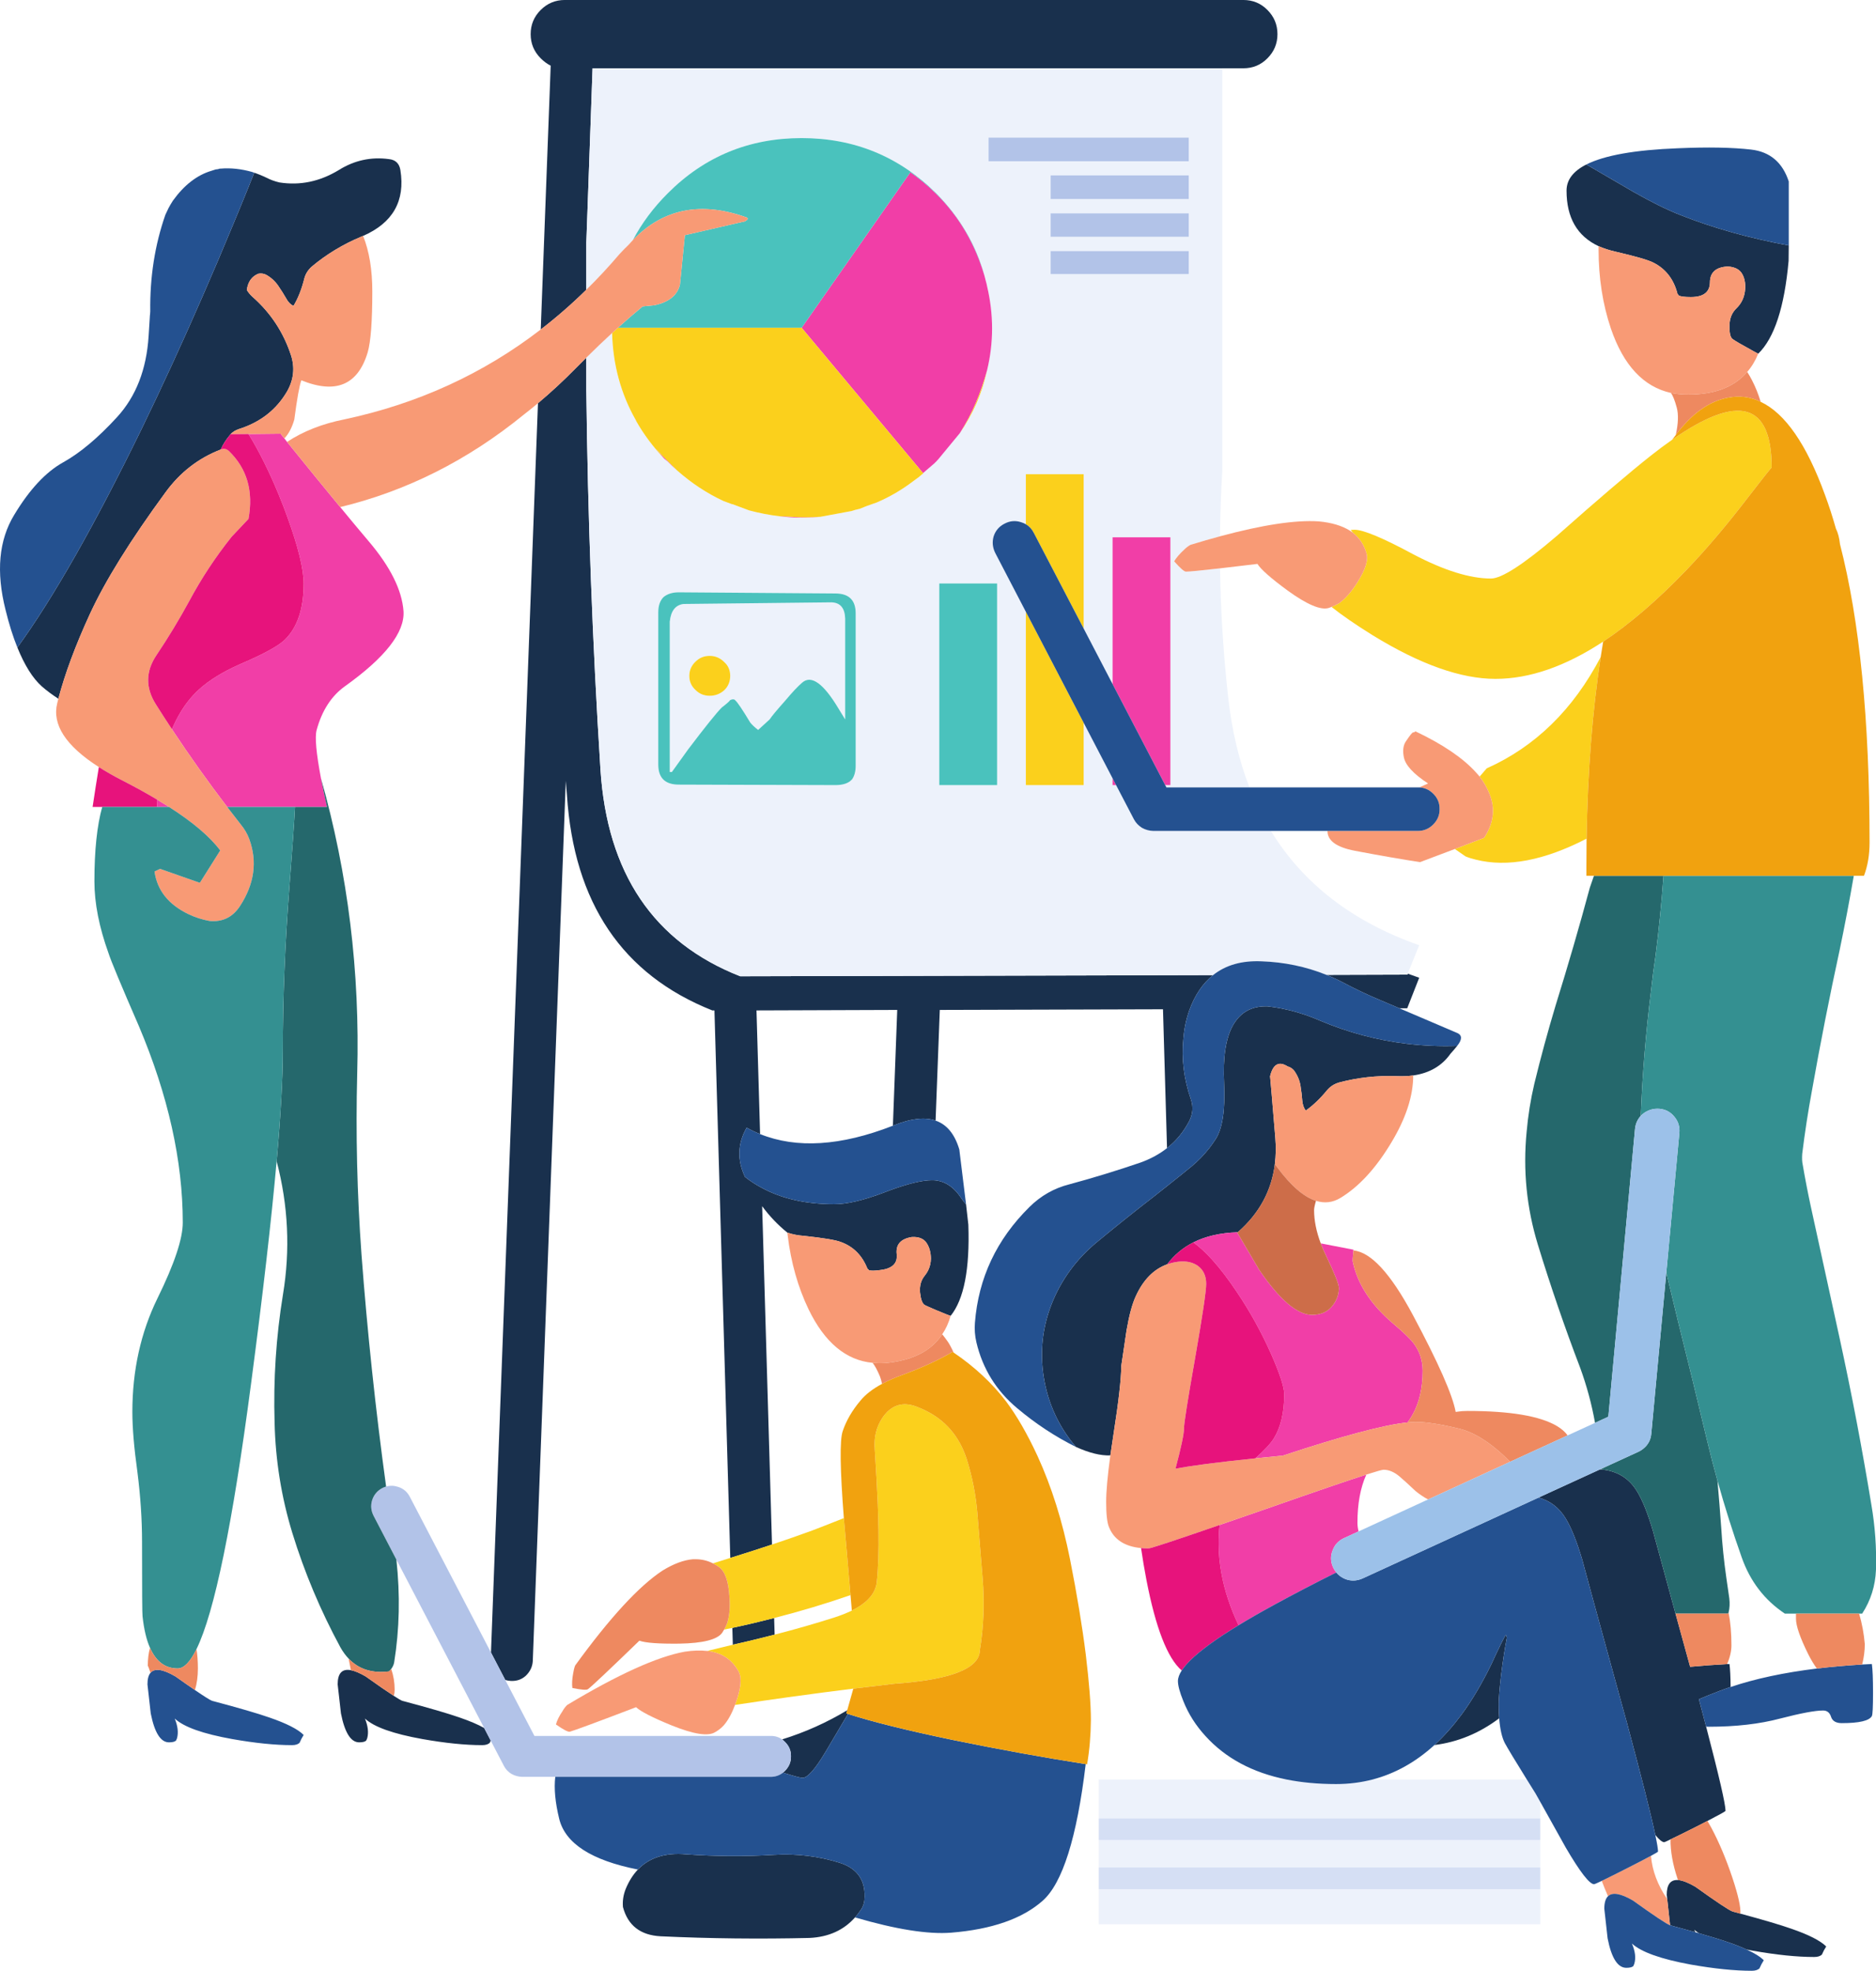 <?xml version="1.0" encoding="UTF-8"?><svg xmlns="http://www.w3.org/2000/svg" xmlns:xlink="http://www.w3.org/1999/xlink" height="438.0" preserveAspectRatio="xMidYMid meet" version="1.0" viewBox="0.0 -0.0 416.9 438.0" width="416.9" zoomAndPan="magnify"><defs><clipPath id="a"><path d="M 20 179 L 416.93 179 L 416.93 371 L 20 371 Z M 20 179"/></clipPath><clipPath id="b"><path d="M 0 32 L 416.93 32 L 416.93 438.031 L 0 438.031 Z M 0 32"/></clipPath></defs><g><g><path d="M 333.164 381.91 C 328.781 385.219 323.98 387.203 318.766 387.859 C 320.867 385.934 322.867 383.688 324.77 381.125 C 327.105 377.965 329.332 374.203 331.449 369.848 C 333.199 366.027 334.27 363.863 334.66 363.352 L 334.879 363.973 C 334.418 366.281 333.98 369.105 333.566 372.441 C 333.223 375.508 333.055 377.609 333.055 378.754 C 333.055 379.898 333.09 380.953 333.164 381.91 Z M 162.746 361.816 C 165.902 361.141 169 360.406 172.035 359.629 L 172.145 363.316 C 170.176 363.828 168.16 364.324 166.105 364.812 C 165 365.062 163.914 365.312 162.855 365.559 Z M 188.277 380.121 C 188.215 380.352 188.148 380.59 188.078 380.836 C 188.195 380.875 188.32 380.91 188.441 380.945 C 187.094 383.254 185.438 386.055 183.477 389.34 C 181.07 393.379 179.316 395.312 178.223 395.141 C 177.527 395.051 176.125 394.668 174.008 393.992 C 174.148 393.875 174.289 393.746 174.426 393.609 C 175.352 392.684 175.801 391.602 175.777 390.359 C 175.801 389.121 175.352 388.051 174.426 387.148 C 174.23 386.945 174.02 386.766 173.805 386.602 C 178.902 385.023 183.727 382.863 188.277 380.121 Z M 312.832 216.402 C 313.684 216.719 314.535 217.023 315.387 217.316 L 312.723 224.105 L 310.988 224.105 C 309.652 223.539 308.309 222.965 306.957 222.391 C 304.086 221.195 301.301 219.883 298.598 218.445 C 297.34 217.785 296.062 217.195 294.766 216.676 L 312.832 216.621 Z M 271.625 15.18 L 131.684 15.18 L 130.297 53.941 L 130.297 64.398 C 127.059 67.586 123.684 70.531 120.168 73.234 L 122.379 14.598 C 121.598 14.207 120.855 13.66 120.152 12.953 C 118.668 11.469 117.926 9.68 117.926 7.59 C 117.926 5.496 118.668 3.707 120.152 2.223 C 121.637 0.738 123.426 -0.004 125.516 -0.004 L 276.297 -0.004 C 278.414 -0.004 280.203 0.738 281.664 2.223 C 283.145 3.707 283.887 5.496 283.887 7.59 C 283.887 9.68 283.145 11.469 281.664 12.953 C 280.203 14.438 278.414 15.18 276.297 15.18 Z M 49.051 99.914 C 44.102 101.82 40.016 104.988 36.785 109.422 C 28.973 120.078 23.367 129.105 19.961 136.504 C 16.758 143.48 14.43 149.746 12.969 155.305 C 11.594 154.414 10.371 153.5 9.301 152.566 C 7.281 150.766 5.469 147.883 3.863 143.914 C 11.82 132.941 21.02 116.758 31.457 95.371 C 36.039 85.93 40.555 76.113 44.996 65.914 C 47.332 60.582 49.641 55.141 51.934 49.602 C 52.52 48.195 53.07 46.855 53.594 45.586 C 54.703 42.891 55.668 40.492 56.496 38.395 C 56.348 38.34 56.215 38.289 56.094 38.246 C 57.133 38.582 58.191 39.008 59.27 39.523 C 60.121 39.965 61.059 40.305 62.082 40.547 C 66.68 41.277 71.094 40.352 75.328 37.773 C 78.762 35.633 82.461 34.828 86.426 35.363 C 87.887 35.512 88.738 36.324 88.98 37.809 C 90.074 44.656 87.312 49.531 80.695 52.43 C 80.535 52.496 80.379 52.562 80.219 52.629 C 76.207 54.309 72.566 56.512 69.305 59.234 C 68.457 59.988 67.895 60.879 67.629 61.898 C 67.043 64.262 66.242 66.293 65.219 67.996 C 64.562 67.68 64.027 67.133 63.613 66.352 C 63.102 65.453 62.504 64.504 61.824 63.508 C 61.117 62.484 60.219 61.668 59.121 61.059 C 58.562 60.793 57.992 60.719 57.406 60.84 C 55.949 61.426 55.098 62.629 54.852 64.453 C 55.168 64.988 55.605 65.512 56.168 66.023 C 60.184 69.578 63.016 73.895 64.672 78.98 C 65.547 81.707 65.27 84.359 63.832 86.938 C 61.449 91.051 57.859 93.859 53.066 95.371 C 52.34 95.617 51.742 95.984 51.277 96.465 C 51.266 96.477 51.254 96.488 51.238 96.5 C 51.18 96.57 51.117 96.645 51.059 96.723 C 50.199 97.754 49.531 98.816 49.051 99.914 Z M 77.977 371.219 C 78.871 371.391 79.973 371.859 81.277 372.621 C 84.055 374.598 86.133 376.035 87.52 376.93 C 88.457 377.539 89.078 377.906 89.383 378.023 C 95.344 379.605 99.602 380.848 102.156 381.746 C 104.418 382.523 106.23 383.297 107.594 384.066 L 109.055 386.875 C 108.98 387.035 108.906 387.199 108.836 387.367 C 108.473 387.707 107.91 387.879 107.156 387.879 C 103.41 387.879 98.98 387.43 93.871 386.527 C 87.352 385.359 83.094 383.84 81.098 381.965 C 81.777 383.621 81.949 385.082 81.605 386.348 L 81.387 386.855 C 81.121 387.125 80.598 387.258 79.82 387.258 C 77.969 387.258 76.617 385.117 75.77 380.836 L 75.039 374.375 C 75.039 371.902 76.016 370.852 77.977 371.219 Z M 141.758 415.527 C 144.312 412.852 147.902 411.727 152.527 412.152 C 159.098 412.613 165.605 412.648 172.055 412.262 C 177.02 411.969 181.859 412.555 186.582 414.016 C 190.645 415.305 192.48 418.09 192.094 422.371 C 192.02 423.148 191.738 423.883 191.254 424.562 C 190.867 425.137 190.453 425.672 190.012 426.168 C 187.504 429 184.145 430.523 179.938 430.73 C 168.844 430.996 157.793 430.875 146.797 430.363 C 142.316 430.121 139.531 427.957 138.438 423.867 C 138.316 422.504 138.523 421.156 139.059 419.816 C 139.77 418.105 140.672 416.68 141.758 415.527 Z M 171.562 343.293 C 168.578 344.293 165.488 345.281 162.289 346.27 L 158.77 224.578 L 158.293 224.578 C 138.316 216.645 127.547 200.695 125.992 176.727 C 125.918 175.633 125.832 174.574 125.734 173.555 L 118.398 369.191 C 118.324 370.434 117.816 371.516 116.867 372.441 C 115.941 373.289 114.82 373.68 113.508 373.605 C 113.078 373.582 112.672 373.512 112.285 373.391 L 109.109 367.293 L 119.551 89.621 C 122.441 87.195 125.234 84.609 127.926 81.863 C 128.723 81.059 129.512 80.266 130.297 79.492 L 130.297 86.609 C 130.613 114.789 131.66 142.918 133.438 170.996 C 134.922 194.113 145.273 209.445 164.496 216.988 L 269.582 216.73 C 267.297 218.547 265.531 221.16 264.289 224.578 C 263.582 226.598 263.145 228.715 262.973 230.93 C 262.535 235.359 263.094 239.836 264.652 244.363 C 265.215 246.016 265.078 247.637 264.254 249.219 C 263.012 251.59 261.375 253.578 259.344 255.184 L 258.449 224.324 L 208.848 224.469 L 207.914 249.07 C 205.551 248.246 202.516 248.574 198.809 250.055 C 198.684 250.105 198.555 250.156 198.426 250.203 L 199.391 224.469 L 168.113 224.578 L 168.914 252.062 C 167.891 251.652 166.891 251.18 165.922 250.641 C 163.902 254.191 163.781 257.844 165.559 261.59 C 166.715 262.496 167.949 263.301 169.262 264 C 173.754 266.434 179.113 267.648 185.34 267.648 C 188.137 267.676 191.871 266.797 196.547 265.02 C 197.012 264.844 197.461 264.672 197.895 264.512 C 201.922 263.051 204.973 262.32 207.059 262.32 C 207.18 262.32 207.301 262.32 207.422 262.32 C 209.887 262.422 211.969 263.77 213.664 266.371 C 214.004 266.883 214.344 267.32 214.684 267.684 L 215.195 272.211 C 215.535 282.043 214.223 288.793 211.254 292.469 C 211.012 292.371 210.742 292.273 210.449 292.176 C 208.57 291.422 207.207 290.852 206.363 290.461 C 205.922 290.27 205.617 290.121 205.449 290.023 C 204.965 289.707 204.637 288.809 204.465 287.32 C 204.32 285.789 204.684 284.5 205.562 283.453 C 206.129 282.738 206.512 281.949 206.711 281.082 C 206.812 280.652 206.867 280.199 206.875 279.73 C 206.867 279.383 206.844 279.047 206.801 278.727 C 206.672 277.758 206.367 276.922 205.891 276.227 C 205.23 275.277 204.137 274.852 202.605 274.949 C 200.121 275.363 199.016 276.652 199.281 278.816 C 199.434 280.344 198.758 281.379 197.258 281.922 C 196.793 282.09 196.25 282.211 195.633 282.285 C 194.391 282.457 193.551 282.469 193.113 282.32 C 192.945 282.102 192.836 282.004 192.785 282.027 C 191.617 279.035 189.633 277.043 186.836 276.043 C 185.719 275.605 183.016 275.156 178.734 274.691 C 177.348 274.598 176.094 274.352 174.973 273.965 C 172.844 272.238 170.977 270.281 169.371 268.086 Z M 274.91 273.891 C 271.148 274.023 267.91 274.773 265.199 276.137 C 262.875 277.309 260.934 278.934 259.379 281.008 C 256.398 282.086 254.082 284.434 252.426 288.051 C 251.621 289.758 250.93 292.309 250.344 295.719 C 250.055 297.613 249.664 300.242 249.176 303.602 C 249.152 306.547 248.582 311.582 247.461 318.711 C 247.195 320.414 246.957 322.004 246.75 323.477 C 244.617 323.57 242.07 322.941 239.102 321.598 C 235.281 317.117 232.898 311.945 231.949 306.082 C 231.074 300.559 231.633 295.207 233.629 290.023 C 235.77 284.523 239.176 279.852 243.848 276.008 C 247.961 272.602 252.156 269.242 256.441 265.934 C 257.562 265.051 258.609 264.223 259.578 263.453 C 261.688 261.777 263.438 260.367 264.836 259.219 C 266.242 258.047 267.535 256.719 268.703 255.238 C 269.227 254.562 269.723 253.855 270.199 253.121 C 271.684 250.738 272.293 246.637 272.027 240.82 C 271.734 235.008 272.402 230.676 274.035 227.828 C 275.07 226.031 276.449 224.812 278.176 224.18 C 279.203 223.801 280.352 223.633 281.625 223.668 C 282.707 223.789 283.781 223.953 284.836 224.16 C 285.469 224.285 286.094 224.426 286.719 224.578 C 288.973 225.141 291.18 225.895 293.344 226.844 C 299.59 229.48 306.012 231.195 312.613 231.988 C 316.293 232.434 320.027 232.594 323.82 232.465 C 323.383 233.023 322.895 233.594 322.359 234.18 C 320.449 236.898 317.68 238.516 314.055 239.031 C 312.887 239.195 311.629 239.242 310.277 239.18 C 305.922 239.031 301.688 239.508 297.574 240.602 C 296.504 240.918 295.617 241.488 294.91 242.316 C 293.402 244.168 291.82 245.676 290.168 246.844 C 289.727 246.234 289.473 245.492 289.398 244.617 C 289.328 243.598 289.191 242.488 289 241.297 C 288.805 240.105 288.328 238.984 287.574 237.938 C 287.188 237.477 286.711 237.172 286.152 237.023 C 284.203 235.785 282.902 236.516 282.246 239.215 C 282.32 239.848 282.707 244.422 283.414 252.938 C 283.578 254.961 283.539 256.895 283.305 258.742 C 282.574 264.684 279.824 269.734 275.055 273.891 C 275.008 273.891 274.957 273.891 274.91 273.891 Z M 388.148 433.305 C 387.039 432.789 385.73 432.27 384.227 431.75 C 382.629 431.188 380.391 430.496 377.512 429.672 C 377.141 429.422 376.809 429.168 376.523 428.906 C 376.605 429.09 376.68 429.273 376.742 429.453 C 375.082 428.98 373.219 428.473 371.16 427.918 C 371.148 427.859 371.137 427.801 371.121 427.738 L 370.504 422.098 L 370.395 421.168 C 370.395 418.859 371.227 417.758 372.895 417.863 C 373.887 417.934 375.168 418.43 376.742 419.344 C 381.488 422.746 384.25 424.586 385.027 424.852 C 385.625 425.012 386.203 425.172 386.762 425.328 C 391.945 426.73 395.727 427.852 398.098 428.688 C 401.965 430.023 404.543 431.34 405.836 432.629 C 405.469 433.188 405.152 433.785 404.887 434.414 C 404.52 434.781 403.949 434.965 403.172 434.965 C 399.352 434.965 394.824 434.5 389.59 433.578 C 389.098 433.484 388.617 433.395 388.148 433.305 Z M 341.906 332.855 L 355.594 326.578 C 355.68 326.582 355.766 326.59 355.848 326.598 C 359.371 326.922 362.016 328.539 363.785 331.449 C 365.004 333.422 366.195 336.402 367.363 340.391 C 368.199 343.504 369.859 349.59 372.344 358.641 C 373.305 362.145 374.387 366.086 375.594 370.469 C 378.223 370.219 380.969 370.016 383.824 369.867 C 383.996 369.863 384.168 369.855 384.336 369.848 C 384.48 370.891 384.566 372.594 384.59 374.957 C 383.715 375.246 382.863 375.551 382.035 375.871 C 380.336 376.52 378.84 377.121 377.547 377.68 C 378.125 379.852 378.66 381.883 379.152 383.773 C 382.023 394.77 383.461 401.008 383.461 402.477 C 383.461 402.594 382.121 403.34 379.445 404.723 C 378.672 405.125 377.781 405.582 376.781 406.094 C 374.23 407.375 372.379 408.289 371.234 408.828 C 370.379 409.242 369.918 409.449 369.844 409.449 C 369.391 409.449 368.73 408.914 367.855 407.844 C 366.902 403.324 364.801 395.027 361.559 382.949 C 361.523 382.82 361.488 382.688 361.449 382.551 C 360.535 379.227 359.676 376.117 358.879 373.227 C 355.148 359.668 352.742 350.875 351.668 346.852 C 350.453 342.691 349.211 339.578 347.945 337.508 C 346.504 335.121 344.492 333.57 341.906 332.855 Z M 355.246 54.711 C 350.5 52.492 348.129 48.383 348.129 42.371 C 348.129 39.988 349.59 38.055 352.508 36.57 C 352.848 36.738 353.203 36.934 353.566 37.152 C 357.754 39.586 360.926 41.434 363.094 42.699 C 367.035 44.938 370.492 46.641 373.461 47.809 C 380.734 50.684 388.754 52.934 397.512 54.562 L 397.477 57.992 C 396.551 68.285 394.301 75.16 390.723 78.617 C 390.504 78.492 390.25 78.359 389.957 78.215 C 387.109 76.656 385.457 75.695 384.992 75.332 C 384.531 74.969 384.312 73.98 384.336 72.375 C 384.359 70.77 384.883 69.48 385.906 68.508 C 386.953 67.484 387.57 66.242 387.766 64.781 C 387.961 63.301 387.777 62.035 387.219 60.988 C 386.66 59.914 385.578 59.332 383.973 59.234 C 381.32 59.355 379.992 60.551 379.992 62.812 C 379.945 64.953 378.531 66.023 375.758 66.023 C 374.422 66.023 373.531 65.914 373.094 65.695 C 372.949 65.477 372.852 65.367 372.801 65.367 C 371.977 62.082 370.176 59.746 367.398 58.359 C 366.258 57.773 363.48 56.973 359.078 55.949 C 357.668 55.633 356.391 55.219 355.246 54.711" fill="#19304d" fill-rule="evenodd"/></g><g><path d="M 221.582 129.68 L 208.734 129.68 L 208.734 174.5 L 221.582 174.5 Z M 148.84 138.184 C 149.082 135.773 150.105 134.461 151.906 134.242 L 184.793 133.879 C 186.738 133.949 187.75 135.156 187.82 137.488 L 187.82 159.902 C 187.359 159.121 186.859 158.309 186.324 157.457 C 182.969 151.859 180.277 149.949 178.258 151.727 C 177.336 152.504 176.059 153.867 174.426 155.812 C 172.625 157.832 171.492 159.195 171.031 159.902 L 168.477 162.238 C 167.699 161.629 167.113 161.082 166.727 160.594 C 164.996 157.723 163.902 156.094 163.438 155.703 C 163.223 155.387 162.832 155.352 162.273 155.594 C 162.055 155.91 161.434 156.457 160.41 157.238 C 159.242 158.406 156.746 161.508 152.93 166.547 C 151.539 168.492 150.336 170.172 149.312 171.582 L 148.84 171.582 Z M 150.848 131.648 C 149.438 131.648 148.305 132.004 147.453 132.711 C 146.676 133.488 146.285 134.621 146.285 136.105 L 146.285 169.938 C 146.285 172.906 147.805 174.391 150.848 174.391 L 185.633 174.5 C 187.02 174.5 188.102 174.223 188.879 173.66 C 189.125 173.441 189.281 173.297 189.355 173.223 C 189.891 172.445 190.156 171.434 190.156 170.195 L 190.156 136.324 C 190.156 133.379 188.648 131.906 185.633 131.906 Z M 160.996 147.199 C 160.07 146.25 158.977 145.777 157.711 145.777 C 156.469 145.777 155.422 146.203 154.57 147.055 C 153.645 147.93 153.184 148.988 153.184 150.23 C 153.184 151.469 153.645 152.516 154.57 153.367 C 155.422 154.219 156.469 154.645 157.711 154.645 C 158.977 154.645 160.07 154.219 160.996 153.367 C 161.848 152.516 162.273 151.469 162.273 150.23 C 162.273 148.988 161.848 147.977 160.996 147.199 Z M 233.48 38.977 L 233.48 44.234 L 264.18 44.234 L 264.18 38.977 Z M 233.48 47.41 L 233.48 52.629 L 264.18 52.629 L 264.18 47.41 Z M 233.48 55.805 L 233.48 60.914 L 264.18 60.914 L 264.18 55.805 Z M 219.684 30.582 L 219.684 35.84 L 264.18 35.84 L 264.18 30.582 Z M 136.027 74.016 C 136.215 81.074 137.969 87.52 141.285 93.363 L 141.395 93.617 C 143.023 96.488 145.078 99.25 147.562 101.902 L 148.402 102.598 C 149.012 103.23 149.668 103.852 150.371 104.457 C 150.371 104.531 150.41 104.566 150.48 104.566 C 153.672 107.391 157.102 109.652 160.773 111.355 L 162.637 112.051 L 162.746 112.051 C 163.137 112.195 163.562 112.355 164.023 112.523 L 166.469 113.438 C 168.668 114.027 170.934 114.469 173.258 114.75 C 173.992 114.84 174.734 114.91 175.484 114.969 C 177.797 115.117 180.086 115.078 182.348 114.859 L 189.246 113.582 C 189.562 113.484 189.828 113.398 190.047 113.328 L 190.996 113.109 C 191.605 112.863 192.188 112.633 192.75 112.414 L 194.828 111.684 C 197.727 110.445 200.449 108.852 203.004 106.902 C 203.785 106.367 204.527 105.785 205.23 105.152 L 205.121 105.152 L 207.676 102.961 C 207.824 102.789 207.945 102.672 208.043 102.598 C 208.188 102.449 208.297 102.328 208.371 102.23 L 208.48 102.121 L 213.297 96.281 C 216.242 92.023 218.262 87.363 219.355 82.305 C 220.84 76.148 220.84 69.918 219.355 63.613 C 219.285 63.227 219.199 62.871 219.102 62.559 C 219 62.129 218.891 61.703 218.773 61.277 C 216.891 54.406 213.312 48.297 208.043 42.957 C 199.793 34.781 189.828 30.691 178.148 30.691 C 166.469 30.691 156.555 34.781 148.402 42.957 C 145.191 46.164 142.605 49.633 140.645 53.359 C 140.332 53.691 140.02 54.031 139.715 54.383 C 139.008 55.062 138.34 55.742 137.707 56.426 C 135.32 59.234 132.852 61.891 130.297 64.398 L 130.297 53.941 L 131.684 15.18 L 271.625 15.18 L 271.625 104.715 C 271.336 109.539 271.168 114.371 271.113 119.203 C 269.031 119.766 266.84 120.398 264.543 121.102 C 264.059 121.371 263.582 121.734 263.121 122.199 C 262.121 123.121 261.395 123.973 260.93 124.754 C 262.316 126.336 263.207 127.102 263.594 127.051 C 264.297 127.051 266.809 126.809 271.133 126.32 C 271.27 135.867 271.871 145.43 272.938 155.012 C 273.75 162.336 275.328 169.004 277.664 175.012 L 259.215 175.012 L 258.941 174.5 L 260.09 174.5 L 260.09 119.422 L 247.242 119.422 L 247.242 152.035 L 240.82 139.699 L 240.82 105.406 L 227.973 105.406 L 227.973 116.52 C 227.648 116.332 227.297 116.18 226.914 116.066 C 225.648 115.652 224.418 115.762 223.227 116.395 C 222.035 117.004 221.23 117.938 220.816 119.203 C 220.453 120.469 220.574 121.711 221.184 122.93 L 227.973 135.977 L 227.973 174.5 L 240.82 174.5 L 240.82 160.648 L 247.242 172.984 L 247.242 174.5 L 248.027 174.5 L 251.988 182.094 C 252.402 182.871 252.996 183.504 253.777 183.992 C 254.555 184.43 255.395 184.66 256.293 184.684 L 282.43 184.684 C 289.609 196.426 300.598 204.891 315.387 210.09 L 312.832 216.402 L 312.832 216.621 L 294.766 216.676 C 290.215 214.84 285.398 213.836 280.312 213.664 C 275.953 213.477 272.375 214.5 269.582 216.73 L 164.496 216.988 C 145.273 209.445 134.922 194.113 133.438 170.996 C 131.66 142.918 130.613 114.789 130.297 86.609 L 130.297 79.492 C 132.242 77.566 134.152 75.742 136.027 74.016 Z M 244.176 419.891 L 342.289 419.891 L 342.289 427.699 L 244.176 427.699 Z M 244.176 408.977 L 342.289 408.977 L 342.289 415.07 L 244.176 415.07 Z M 244.176 404.156 L 244.176 395.508 L 285.859 395.508 C 289.238 396.188 292.926 396.531 296.918 396.531 C 299.738 396.531 302.453 396.188 305.059 395.508 L 339.297 395.508 C 339.891 396.465 340.535 397.496 341.23 398.609 C 341.5 399.082 341.852 399.707 342.289 400.488 L 342.289 404.156 L 244.176 404.156" fill="#edf2fb" fill-rule="evenodd"/></g><g><path d="M 233.48 38.977 L 264.18 38.977 L 264.18 44.234 L 233.48 44.234 Z M 233.48 55.805 L 264.18 55.805 L 264.18 60.914 L 233.48 60.914 Z M 233.48 47.41 L 264.18 47.41 L 264.18 52.629 L 233.48 52.629 Z M 219.684 30.582 L 264.18 30.582 L 264.18 35.84 L 219.684 35.84 Z M 173.805 386.602 C 174.02 386.766 174.23 386.945 174.426 387.148 C 175.352 388.051 175.801 389.121 175.777 390.359 C 175.801 391.602 175.352 392.684 174.426 393.609 C 174.289 393.746 174.148 393.875 174.008 393.992 C 173.215 394.613 172.297 394.926 171.25 394.926 L 116.027 394.926 C 115.176 394.898 114.383 394.68 113.652 394.266 C 112.926 393.828 112.363 393.23 111.977 392.477 L 109.055 386.875 L 107.594 384.066 L 88.086 346.633 L 83.031 336.926 C 82.445 335.781 82.336 334.613 82.703 333.422 C 83.094 332.227 83.836 331.344 84.93 330.758 C 85.219 330.609 85.512 330.492 85.805 330.41 C 86.668 330.156 87.543 330.176 88.434 330.465 C 89.625 330.828 90.512 331.586 91.098 332.727 L 109.109 367.293 L 112.285 373.391 L 118.766 385.836 L 171.25 385.836 C 172.211 385.816 173.062 386.07 173.805 386.602" fill="#b2c3e8" fill-rule="evenodd"/></g><g><path d="M 296.957 349.5 C 292.078 351.934 287.488 354.324 283.195 356.672 C 280.234 358.285 277.582 359.809 275.238 361.234 C 273.395 357.336 272.129 353.5 271.441 349.734 C 271.027 347.5 270.82 345.285 270.82 343.094 C 270.82 341.633 270.887 340.254 271.023 338.949 C 273.992 337.934 277.379 336.758 281.188 335.43 C 292 331.637 299.48 329.074 303.633 327.746 C 302.32 330.656 301.664 334.227 301.664 338.457 C 301.664 339.098 301.75 339.734 301.918 340.375 L 298.707 341.852 C 297.469 342.41 296.613 343.324 296.152 344.59 C 295.641 345.855 295.68 347.121 296.262 348.387 C 296.453 348.801 296.684 349.172 296.957 349.5 Z M 312.797 316.156 C 307.605 316.684 298.371 319.141 285.094 323.531 C 282.926 323.734 280.887 323.938 278.98 324.133 C 281.031 322.289 282.402 320.809 283.086 319.699 C 284.617 317.215 285.387 313.941 285.387 309.879 C 285.387 308.297 284.398 305.281 282.43 300.828 C 280.285 296.031 277.793 291.52 274.945 287.285 C 273.02 284.395 271.176 281.973 269.418 280.023 C 267.953 278.402 266.547 277.109 265.199 276.137 C 267.91 274.773 271.148 274.023 274.91 273.891 C 275.879 275.566 277.523 278.355 279.836 282.25 C 284.387 288.914 288.305 292.25 291.59 292.25 C 293.66 292.25 295.227 291.496 296.297 289.988 C 297.125 288.844 297.539 287.602 297.539 286.266 C 297.539 285.461 296.629 283.148 294.801 279.328 C 294.305 278.316 293.875 277.324 293.508 276.355 L 300.789 277.762 C 300.781 277.816 300.777 277.871 300.77 277.926 C 300.637 279.426 300.582 280.223 300.605 280.312 C 301.629 285.305 304.586 289.891 309.477 294.074 C 311.836 296.07 313.395 297.566 314.148 298.562 C 315.484 300.34 316.156 302.371 316.156 304.66 C 316.156 308.527 315.398 311.801 313.891 314.477 C 313.621 314.977 313.258 315.535 312.797 316.156 Z M 37.57 179.355 L 34.922 179.355 C 34.938 178.793 34.949 178.258 34.961 177.75 C 35.863 178.289 36.734 178.824 37.57 179.355 Z M 247.242 172.984 L 248.027 174.5 L 247.242 174.5 Z M 247.242 152.035 L 247.242 119.422 L 260.09 119.422 L 260.09 174.5 L 258.941 174.5 Z M 141.285 93.363 C 141.34 93.48 141.398 93.602 141.469 93.727 C 141.441 93.691 141.418 93.656 141.395 93.617 Z M 182.348 114.859 C 180.086 115.078 177.797 115.117 175.484 114.969 C 174.734 114.91 173.992 114.84 173.258 114.75 C 174.035 114.75 174.852 114.789 175.703 114.859 C 177.969 115.008 180.18 115.008 182.348 114.859 Z M 147.562 101.902 C 146.953 101.125 146.332 100.383 145.699 99.676 C 146.332 100.309 146.953 100.965 147.562 101.648 C 148.512 102.598 149.449 103.535 150.371 104.457 C 149.668 103.852 149.012 103.23 148.402 102.598 Z M 219.355 82.305 C 218.723 84.641 217.91 87.012 216.91 89.422 C 215.891 91.828 214.684 94.117 213.297 96.281 L 208.48 102.121 L 208.371 102.23 C 208.297 102.328 208.188 102.449 208.043 102.598 C 207.945 102.672 207.824 102.789 207.676 102.961 L 205.121 105.152 L 178.148 72.852 L 202.312 38.285 C 210.488 44.051 215.973 51.715 218.773 61.277 C 218.891 61.703 219 62.129 219.102 62.559 C 219.199 62.871 219.285 63.227 219.355 63.613 C 220.84 69.918 220.84 76.148 219.355 82.305 Z M 63.797 98.219 C 68.246 103.734 72.184 108.566 75.602 112.707 C 77.941 115.551 80.039 118.07 81.898 120.262 C 86.742 125.957 89.332 131.152 89.672 135.848 C 89.965 140.57 85.609 146.141 76.605 152.566 C 73.613 154.73 71.531 157.969 70.363 162.273 C 69.945 163.805 70.27 167.383 71.332 173.004 C 71.695 174.891 72.137 177.004 72.664 179.355 L 50.492 179.355 C 46.203 173.742 42.109 167.988 38.211 162.09 C 39.461 159.125 41.02 156.617 42.883 154.574 C 45.289 151.922 48.879 149.559 53.648 147.492 C 58.637 145.352 61.848 143.586 63.285 142.199 C 66.082 139.473 67.48 135.324 67.48 129.754 C 67.48 126.473 66.266 121.504 63.832 114.844 C 63.582 114.137 63.312 113.41 63.027 112.672 C 61.609 108.984 60.137 105.625 58.613 102.598 C 58.07 101.508 57.523 100.461 56.969 99.457 C 56.395 98.414 55.809 97.418 55.219 96.465 L 62.336 96.391 C 62.621 96.75 62.91 97.102 63.195 97.449 C 63.398 97.703 63.598 97.961 63.797 98.219" fill="#f13ea7" fill-rule="evenodd"/></g><g><path d="M 221.582 129.68 L 221.582 174.5 L 208.734 174.5 L 208.734 129.68 Z M 150.848 131.648 L 185.633 131.906 C 188.648 131.906 190.156 133.379 190.156 136.324 L 190.156 170.195 C 190.156 171.434 189.891 172.445 189.355 173.223 C 189.281 173.297 189.125 173.441 188.879 173.66 C 188.102 174.223 187.02 174.5 185.633 174.5 L 150.848 174.391 C 147.805 174.391 146.285 172.906 146.285 169.938 L 146.285 136.105 C 146.285 134.621 146.676 133.488 147.453 132.711 C 148.305 132.004 149.438 131.648 150.848 131.648 Z M 148.84 138.184 L 148.84 171.582 L 149.312 171.582 C 150.336 170.172 151.539 168.492 152.93 166.547 C 156.746 161.508 159.242 158.406 160.41 157.238 C 161.434 156.457 162.055 155.91 162.273 155.594 C 162.832 155.352 163.223 155.387 163.438 155.703 C 163.902 156.094 164.996 157.723 166.727 160.594 C 167.113 161.082 167.699 161.629 168.477 162.238 L 171.031 159.902 C 171.492 159.195 172.625 157.832 174.426 155.812 C 176.059 153.867 177.336 152.504 178.258 151.727 C 180.277 149.949 182.969 151.859 186.324 157.457 C 186.859 158.309 187.359 159.121 187.82 159.902 L 187.82 137.488 C 187.75 135.156 186.738 133.949 184.793 133.879 L 151.906 134.242 C 150.105 134.461 149.082 135.773 148.84 138.184 Z M 178.148 72.852 L 137.324 72.852 C 139.188 71.168 141.02 69.586 142.816 68.105 L 145.41 67.848 C 148.621 67.168 150.52 65.648 151.102 63.285 L 152.199 52.266 L 165.559 49.199 C 166.238 48.809 166.348 48.516 165.887 48.32 C 155.773 44.695 147.359 46.375 140.645 53.359 C 142.605 49.633 145.191 46.164 148.402 42.957 C 156.555 34.781 166.469 30.691 178.148 30.691 C 189.828 30.691 199.793 34.781 208.043 42.957 C 213.312 48.297 216.891 54.406 218.773 61.277 C 215.973 51.715 210.488 44.051 202.312 38.285 L 178.148 72.852" fill="#4ac2bd" fill-rule="evenodd"/></g><g><path d="M 172.035 359.629 C 169 360.406 165.902 361.141 162.746 361.816 C 162.137 361.949 161.527 362.078 160.922 362.199 C 161.188 361.758 161.418 361.266 161.613 360.723 C 162.125 359.094 162.285 357.109 162.09 354.773 C 161.871 351.367 161.094 349.199 159.754 348.277 C 159.324 347.965 158.887 347.695 158.438 347.473 C 159.578 347.113 160.746 346.75 161.941 346.379 C 162.062 346.344 162.176 346.309 162.289 346.27 C 165.488 345.281 168.578 344.293 171.562 343.293 C 174.652 342.262 177.625 341.219 180.484 340.176 C 182.078 339.574 184.426 338.656 187.527 337.418 C 187.715 339.738 187.938 342.262 188.188 344.992 C 188.496 348.488 188.77 351.668 189.008 354.535 C 183.562 356.426 177.906 358.121 172.035 359.629 Z M 163.348 378.938 C 163.445 378.684 163.535 378.43 163.621 378.168 C 164.484 375.68 164.762 373.75 164.461 372.387 C 164.367 371.977 164.219 371.617 164.023 371.309 C 163.727 370.793 163.398 370.328 163.039 369.902 C 162.215 368.938 161.23 368.203 160.082 367.695 C 159.84 367.598 159.605 367.512 159.387 367.438 C 158.691 367.207 157.945 367.043 157.145 366.945 C 158.965 366.492 160.867 366.027 162.855 365.559 C 163.914 365.312 165 365.062 166.105 364.812 C 168.16 364.324 170.176 363.828 172.145 363.316 C 176.797 362.117 181.207 360.852 185.375 359.52 C 186.855 359.043 188.164 358.523 189.301 357.969 C 192.23 356.512 194 354.773 194.609 352.746 C 194.645 352.652 194.676 352.559 194.703 352.457 C 194.758 352.246 194.801 352.035 194.828 351.816 C 195.172 348.531 195.305 344.625 195.23 340.102 C 195.203 338.395 195.148 336.484 195.066 334.371 C 194.922 330.836 194.695 326.734 194.391 322.07 C 194.195 319.492 194.734 317.215 196.016 315.242 C 196.156 315.023 196.309 314.805 196.473 314.59 C 196.641 314.375 196.816 314.176 197 313.984 C 198.824 312.078 201.059 311.633 203.699 312.652 C 204.305 312.879 204.891 313.129 205.449 313.402 C 205.465 313.406 205.477 313.414 205.488 313.418 C 210.074 315.609 213.188 319.234 214.832 324.297 C 216.074 328.238 216.863 332.277 217.203 336.414 C 217.594 341.16 217.98 345.965 218.371 350.832 C 218.809 356.309 218.602 361.625 217.75 366.781 C 217.676 370.848 211.375 373.328 198.844 374.227 C 195.77 374.582 192.699 374.945 189.629 375.324 C 180.852 376.41 172.09 377.617 163.348 378.938 Z M 227.973 135.977 L 240.82 160.648 L 240.82 174.5 L 227.973 174.5 Z M 240.82 139.699 L 229.758 118.473 C 229.332 117.617 228.734 116.969 227.973 116.52 L 227.973 105.406 L 240.82 105.406 Z M 160.996 147.199 C 161.848 147.977 162.273 148.988 162.273 150.23 C 162.273 151.469 161.848 152.516 160.996 153.367 C 160.07 154.219 158.977 154.645 157.711 154.645 C 156.469 154.645 155.422 154.219 154.57 153.367 C 153.645 152.516 153.184 151.469 153.184 150.23 C 153.184 148.988 153.645 147.93 154.57 147.055 C 155.422 146.203 156.469 145.777 157.711 145.777 C 158.977 145.777 160.07 146.25 160.996 147.199 Z M 147.562 101.902 C 145.078 99.25 143.023 96.488 141.395 93.617 C 141.418 93.656 141.441 93.691 141.469 93.727 C 141.398 93.602 141.34 93.48 141.285 93.363 C 137.969 87.52 136.215 81.074 136.027 74.016 C 136.461 73.621 136.891 73.234 137.324 72.852 L 178.148 72.852 L 205.121 105.152 L 205.23 105.152 C 204.527 105.785 203.785 106.367 203.004 106.902 C 200.449 108.852 197.727 110.445 194.828 111.684 L 192.75 112.414 C 192.188 112.633 191.605 112.863 190.996 113.109 L 190.047 113.328 C 189.828 113.398 189.562 113.484 189.246 113.582 L 182.348 114.859 C 180.18 115.008 177.969 115.008 175.703 114.859 C 174.852 114.789 174.035 114.75 173.258 114.75 C 170.934 114.469 168.668 114.027 166.469 113.438 L 164.023 112.523 C 163.562 112.355 163.137 112.195 162.746 112.051 L 162.637 112.051 L 160.773 111.355 C 157.102 109.652 153.672 107.391 150.48 104.566 C 150.41 104.566 150.371 104.531 150.371 104.457 C 149.449 103.535 148.512 102.598 147.562 101.648 C 146.953 100.965 146.332 100.309 145.699 99.676 C 146.332 100.383 146.953 101.125 147.562 101.902 Z M 213.297 96.281 C 214.684 94.117 215.891 91.828 216.91 89.422 C 217.91 87.012 218.723 84.641 219.355 82.305 C 218.262 87.363 216.242 92.023 213.297 96.281 Z M 352.582 186.398 C 343.164 191.266 334.965 192.824 327.98 191.07 C 327.152 190.879 326.387 190.637 325.68 190.344 L 323.309 188.699 L 329.805 186.219 C 331.945 182.98 332.336 179.695 330.973 176.363 C 330.461 175.074 329.746 173.82 328.82 172.602 L 330.391 170.777 C 341.168 165.961 349.613 157.711 355.719 146.031 C 353.871 158.125 352.824 171.582 352.582 186.398 Z M 356.27 142.602 C 347.871 148.125 339.891 150.887 332.324 150.887 C 324.633 150.887 315.535 147.648 305.023 141.18 C 301.301 138.867 298.258 136.773 295.898 134.898 C 296.457 134.68 297.027 134.398 297.613 134.059 C 298.977 133.062 300.301 131.555 301.59 129.535 C 303.465 126.613 304.145 124.387 303.633 122.855 C 303.074 121.004 302.078 119.52 300.641 118.402 C 300.496 118.207 300.336 118 300.168 117.781 C 300.461 117.758 300.738 117.742 301.008 117.742 C 302.977 117.742 307.348 119.57 314.109 123.219 C 320.922 126.797 326.668 128.586 331.34 128.586 C 333.699 128.586 338.555 125.445 345.902 119.168 C 355.125 110.992 362.109 105.031 366.852 101.281 C 368.508 99.969 370.09 98.789 371.598 97.742 C 386.344 87.426 393.715 89.492 393.715 103.949 C 393.715 103.801 392 105.953 388.57 110.406 C 383.824 116.613 379.215 122.051 374.738 126.723 C 368.359 133.367 362.203 138.66 356.27 142.602" fill="#fbd01c" fill-rule="evenodd"/></g><g><path d="M 292.449 266.898 C 289.766 266.051 286.898 263.574 283.852 259.473 C 283.668 259.227 283.484 258.984 283.305 258.742 C 283.539 256.895 283.578 254.961 283.414 252.938 C 282.707 244.422 282.32 239.848 282.246 239.215 C 282.902 236.516 284.203 235.785 286.152 237.023 C 286.711 237.172 287.188 237.477 287.574 237.938 C 288.328 238.984 288.805 240.105 289 241.297 C 289.191 242.488 289.328 243.598 289.398 244.617 C 289.473 245.492 289.727 246.234 290.168 246.844 C 291.82 245.676 293.402 244.168 294.91 242.316 C 295.617 241.488 296.504 240.918 297.574 240.602 C 301.688 239.508 305.922 239.031 310.277 239.18 C 311.629 239.242 312.887 239.195 314.055 239.031 C 314.055 243.594 312.434 248.57 309.184 253.961 C 305.754 259.68 301.98 263.777 297.867 266.262 C 296.152 267.293 294.344 267.504 292.449 266.898 Z M 328.82 172.602 C 329.746 173.82 330.461 175.074 330.973 176.363 C 332.336 179.695 331.945 182.98 329.805 186.219 L 323.309 188.699 L 315.57 191.621 C 311.457 190.988 306.641 190.148 301.117 189.102 C 297.023 188.324 294.988 186.852 295.004 184.684 L 315.098 184.684 C 316.41 184.684 317.543 184.211 318.492 183.262 C 319.465 182.289 319.938 181.145 319.914 179.828 C 319.938 178.492 319.465 177.348 318.492 176.398 C 317.617 175.527 316.59 175.062 315.406 175.012 C 316.023 174.75 316.676 174.457 317.359 174.137 C 314.074 171.996 312.273 170.023 311.957 168.223 C 311.691 166.812 311.836 165.68 312.395 164.828 C 313.297 163.469 313.844 162.785 314.039 162.785 C 314.281 162.785 314.438 162.699 314.512 162.531 C 320.621 165.426 325.121 168.48 328.016 171.691 C 328.285 171.984 328.551 172.285 328.82 172.602 Z M 157.145 366.945 C 157.945 367.043 158.691 367.207 159.387 367.438 C 159.605 367.512 159.84 367.598 160.082 367.695 C 161.23 368.203 162.215 368.938 163.039 369.902 C 163.398 370.328 163.727 370.793 164.023 371.309 C 164.219 371.617 164.367 371.977 164.461 372.387 C 164.762 373.75 164.484 375.68 163.621 378.168 C 163.535 378.43 163.445 378.684 163.348 378.938 C 162.652 380.809 161.832 382.309 160.887 383.426 C 160.445 383.914 159.984 384.312 159.496 384.633 C 159.305 384.777 159.109 384.898 158.914 384.996 C 157.383 385.969 154.168 385.469 149.277 383.5 C 145.043 381.77 142.402 380.422 141.355 379.445 C 132.551 382.805 127.645 384.617 126.648 384.887 C 126.281 385.008 125.25 384.473 123.547 383.281 C 123.766 382.43 124.25 381.441 125.004 380.324 C 125.32 379.766 125.676 379.301 126.062 378.938 C 137.328 372.172 146.027 368.23 152.16 367.109 C 154.004 366.828 155.664 366.773 157.145 366.945 Z M 119.551 89.621 C 118.5 90.496 117.434 91.355 116.355 92.195 C 103.949 102.301 90.367 109.137 75.602 112.707 C 72.184 108.566 68.246 103.734 63.797 98.219 C 67.375 95.859 71.609 94.191 76.496 93.219 C 92.844 89.742 107.402 83.078 120.168 73.234 C 123.684 70.531 127.059 67.586 130.297 64.398 C 132.852 61.891 135.32 59.234 137.707 56.426 C 138.34 55.742 139.008 55.062 139.715 54.383 C 140.02 54.031 140.332 53.691 140.645 53.359 C 147.359 46.375 155.773 44.695 165.887 48.32 C 166.348 48.516 166.238 48.809 165.559 49.199 L 152.199 52.266 L 151.102 63.285 C 150.52 65.648 148.621 67.168 145.41 67.848 L 142.816 68.105 C 141.02 69.586 139.188 71.168 137.324 72.852 C 136.891 73.234 136.461 73.621 136.027 74.016 C 134.152 75.742 132.242 77.566 130.297 79.492 C 129.512 80.266 128.723 81.059 127.926 81.863 C 125.234 84.609 122.441 87.195 119.551 89.621 Z M 63.195 97.449 C 62.91 97.102 62.621 96.75 62.336 96.391 L 55.219 96.465 L 51.293 96.5 C 51.289 96.488 51.285 96.477 51.277 96.465 C 51.742 95.984 52.34 95.617 53.066 95.371 C 57.859 93.859 61.449 91.051 63.832 86.938 C 65.27 84.359 65.547 81.707 64.672 78.98 C 63.016 73.895 60.184 69.578 56.168 66.023 C 55.605 65.512 55.168 64.988 54.852 64.453 C 55.098 62.629 55.949 61.426 57.406 60.84 C 57.992 60.719 58.562 60.793 59.121 61.059 C 60.219 61.668 61.117 62.484 61.824 63.508 C 62.504 64.504 63.102 65.453 63.613 66.352 C 64.027 67.133 64.562 67.68 65.219 67.996 C 66.242 66.293 67.043 64.262 67.629 61.898 C 67.895 60.879 68.457 59.988 69.305 59.234 C 72.566 56.512 76.207 54.309 80.219 52.629 C 80.379 52.562 80.535 52.496 80.695 52.43 C 82.059 55.852 82.738 59.969 82.738 64.781 C 82.738 71.426 82.398 75.93 81.719 78.289 C 79.551 85.562 74.637 87.645 66.969 84.527 C 66.531 85.699 66.012 88.605 65.402 93.254 C 64.891 95.035 64.156 96.434 63.195 97.449 Z M 34.961 177.75 C 32.59 176.332 29.965 174.887 27.078 173.406 C 25.191 172.438 23.488 171.465 21.969 170.484 C 14.602 165.777 11.523 161.031 12.73 156.25 C 12.809 155.938 12.891 155.621 12.969 155.305 C 14.43 149.746 16.758 143.48 19.961 136.504 C 23.367 129.105 28.973 120.078 36.785 109.422 C 40.016 104.988 44.102 101.82 49.051 99.914 C 49.098 99.895 49.148 99.879 49.195 99.859 C 49.805 99.664 50.352 99.785 50.84 100.223 C 54.902 104.141 56.359 109.18 55.219 115.336 L 51.496 119.277 C 47.918 123.754 44.777 128.512 42.078 133.551 C 39.816 137.711 37.371 141.75 34.742 145.664 C 32.355 149.242 32.32 152.871 34.633 156.543 C 35.805 158.406 37 160.254 38.211 162.09 C 42.109 167.988 46.203 173.742 50.492 179.355 C 51.473 180.641 52.465 181.918 53.465 183.188 C 54.344 184.258 54.988 185.367 55.402 186.512 C 57.227 191.523 56.531 196.488 53.32 201.402 C 51.691 203.883 49.426 204.977 46.531 204.688 C 44.926 204.395 43.379 203.895 41.895 203.191 C 37.441 201.051 34.922 197.887 34.34 193.699 L 35.582 193.117 L 44.414 196.219 L 48.941 189.027 C 46.672 185.984 42.883 182.758 37.57 179.355 C 36.734 178.824 35.863 178.289 34.961 177.75 Z M 174.973 273.965 C 176.094 274.352 177.348 274.598 178.734 274.691 C 183.016 275.156 185.719 275.605 186.836 276.043 C 189.633 277.043 191.617 279.035 192.785 282.027 C 192.836 282.004 192.945 282.102 193.113 282.32 C 193.551 282.469 194.391 282.457 195.633 282.285 C 196.25 282.211 196.793 282.09 197.258 281.922 C 198.758 281.379 199.434 280.344 199.281 278.816 C 199.016 276.652 200.121 275.363 202.605 274.949 C 204.137 274.852 205.23 275.277 205.891 276.227 C 206.367 276.922 206.672 277.758 206.801 278.727 C 206.844 279.047 206.867 279.383 206.875 279.73 C 206.867 280.199 206.812 280.652 206.711 281.082 C 206.512 281.949 206.129 282.738 205.562 283.453 C 204.684 284.5 204.32 285.789 204.465 287.32 C 204.637 288.809 204.965 289.707 205.449 290.023 C 205.617 290.121 205.922 290.27 206.363 290.461 C 207.207 290.852 208.57 291.422 210.449 292.176 C 210.742 292.273 211.012 292.371 211.254 292.469 C 210.816 294.027 210.195 295.391 209.391 296.559 C 208.5 297.918 207.371 299.066 206 300.008 C 203.816 301.496 201.031 302.453 197.641 302.871 C 197.246 302.926 196.855 302.961 196.473 302.98 C 195.594 303.031 194.742 303.008 193.918 302.906 C 188.004 302.348 183.258 298.383 179.684 291.008 C 177.32 286.07 175.777 280.605 175.047 274.621 C 175.023 274.402 174.996 274.184 174.973 273.965 Z M 303.633 327.746 C 299.48 329.074 292 331.637 281.188 335.43 C 277.379 336.758 273.992 337.934 271.023 338.949 C 260.984 342.418 255.723 344.152 255.234 344.152 C 254.656 344.152 254.102 344.129 253.574 344.078 C 249.926 343.73 247.547 342.172 246.441 339.406 C 246.027 338.41 245.82 336.547 245.82 333.824 C 245.82 331.473 246.129 328.02 246.75 323.477 C 246.957 322.004 247.195 320.414 247.461 318.711 C 248.582 311.582 249.152 306.547 249.176 303.602 C 249.664 300.242 250.055 297.613 250.344 295.719 C 250.93 292.309 251.621 289.758 252.426 288.051 C 254.082 284.434 256.398 282.086 259.379 281.008 C 260.164 280.727 261 280.531 261.879 280.426 C 263.633 280.23 265.078 280.547 266.223 281.371 C 267.438 282.273 268.047 283.602 268.047 285.352 C 268.047 286.957 267.234 292.434 265.602 301.777 C 263.949 311.121 263.121 316.34 263.121 317.434 C 263.121 318.699 262.488 321.703 261.223 326.449 C 264.578 325.773 270.496 325.004 278.98 324.133 C 280.887 323.938 282.926 323.734 285.094 323.531 C 298.371 319.141 307.605 316.684 312.797 316.156 C 313.504 316.086 314.137 316.047 314.695 316.047 C 316.934 316.047 320.086 316.535 324.148 317.508 C 327.691 318.328 331.504 320.793 335.59 324.898 L 317.359 333.273 C 316.363 332.734 315.438 332.113 314.586 331.414 C 312.93 329.855 311.727 328.762 310.973 328.129 C 309.805 327.156 308.637 326.668 307.469 326.668 C 307.16 326.668 305.883 327.027 303.633 327.746 Z M 357.344 421.457 C 356.812 420.242 356.348 419.105 355.957 418.047 C 357.16 417.465 359.004 416.547 361.488 415.289 C 363.93 414.051 365.73 413.113 366.891 412.48 C 367.176 415.801 368.383 419.004 370.504 422.098 L 371.121 427.738 C 371.137 427.801 371.148 427.859 371.16 427.918 C 370.379 427.652 367.617 425.812 362.875 422.406 C 360.16 420.832 358.316 420.516 357.344 421.457 Z M 295.898 134.898 C 295.703 134.973 295.508 135.047 295.312 135.117 C 293.535 135.68 290.496 134.398 286.188 131.285 C 282.441 128.535 280.191 126.555 279.438 125.336 C 276.168 125.73 273.398 126.059 271.133 126.32 C 266.809 126.809 264.297 127.051 263.594 127.051 C 263.207 127.102 262.316 126.336 260.93 124.754 C 261.395 123.973 262.121 123.121 263.121 122.199 C 263.582 121.734 264.059 121.371 264.543 121.102 C 266.84 120.398 269.031 119.766 271.113 119.203 C 280.574 116.652 287.887 115.543 293.051 115.883 C 295.922 116.148 298.246 116.844 300.023 117.965 C 300.242 118.109 300.449 118.254 300.641 118.402 C 302.078 119.52 303.074 121.004 303.633 122.855 C 304.145 124.387 303.465 126.613 301.59 129.535 C 300.301 131.555 298.977 133.062 297.613 134.059 C 297.027 134.398 296.457 134.68 295.898 134.898 Z M 390.723 78.617 C 390.09 80.176 389.277 81.523 388.277 82.668 C 385.406 86.027 381.039 87.703 375.176 87.703 C 373.812 87.703 372.535 87.586 371.344 87.34 C 365.234 85.977 360.781 81.207 357.984 73.031 C 356.156 67.605 355.246 61.73 355.246 55.402 C 355.246 55.16 355.246 54.93 355.246 54.711 C 356.391 55.219 357.668 55.633 359.078 55.949 C 363.48 56.973 366.258 57.773 367.398 58.359 C 370.176 59.746 371.977 62.082 372.801 65.367 C 372.852 65.367 372.949 65.477 373.094 65.695 C 373.531 65.914 374.422 66.023 375.758 66.023 C 378.531 66.023 379.945 64.953 379.992 62.812 C 379.992 60.551 381.32 59.355 383.973 59.234 C 385.578 59.332 386.66 59.914 387.219 60.988 C 387.777 62.035 387.961 63.301 387.766 64.781 C 387.57 66.242 386.953 67.484 385.906 68.508 C 384.883 69.48 384.359 70.77 384.336 72.375 C 384.312 73.98 384.531 74.969 384.992 75.332 C 385.457 75.695 387.109 76.656 389.957 78.215 C 390.25 78.359 390.504 78.492 390.723 78.617" fill="#f89a75" fill-rule="evenodd"/></g><g><path d="M 259.379 281.008 C 260.934 278.934 262.875 277.309 265.199 276.137 C 266.547 277.109 267.953 278.402 269.418 280.023 C 271.176 281.973 273.02 284.395 274.945 287.285 C 277.793 291.52 280.285 296.031 282.43 300.828 C 284.398 305.281 285.387 308.297 285.387 309.879 C 285.387 313.941 284.617 317.215 283.086 319.699 C 282.402 320.809 281.031 322.289 278.98 324.133 C 270.496 325.004 264.578 325.773 261.223 326.449 C 262.488 321.703 263.121 318.699 263.121 317.434 C 263.121 316.34 263.949 311.121 265.602 301.777 C 267.234 292.434 268.047 286.957 268.047 285.352 C 268.047 283.602 267.438 282.273 266.223 281.371 C 265.078 280.547 263.633 280.23 261.879 280.426 C 261 280.531 260.164 280.727 259.379 281.008 Z M 55.219 96.465 C 55.809 97.418 56.395 98.414 56.969 99.457 C 57.523 100.461 58.07 101.508 58.613 102.598 C 60.137 105.625 61.609 108.984 63.027 112.672 C 63.312 113.41 63.582 114.137 63.832 114.844 C 66.266 121.504 67.48 126.473 67.48 129.754 C 67.48 135.324 66.082 139.473 63.285 142.199 C 61.848 143.586 58.637 145.352 53.648 147.492 C 48.879 149.559 45.289 151.922 42.883 154.574 C 41.02 156.617 39.461 159.125 38.211 162.09 C 37 160.254 35.805 158.406 34.633 156.543 C 32.32 152.871 32.355 149.242 34.742 145.664 C 37.371 141.75 39.816 137.711 42.078 133.551 C 44.777 128.512 47.918 123.754 51.496 119.277 L 55.219 115.336 C 56.359 109.18 54.902 104.141 50.84 100.223 C 50.352 99.785 49.805 99.664 49.195 99.859 C 49.148 99.879 49.098 99.895 49.051 99.914 C 49.531 98.816 50.199 97.754 51.059 96.723 C 51.117 96.645 51.18 96.57 51.238 96.5 L 51.293 96.5 Z M 34.922 179.355 L 20.578 179.355 C 21.051 176.18 21.516 173.223 21.969 170.484 C 23.488 171.465 25.191 172.438 27.078 173.406 C 29.965 174.887 32.59 176.332 34.961 177.75 C 34.949 178.258 34.938 178.793 34.922 179.355 Z M 275.238 361.234 C 274.02 361.977 272.883 362.695 271.824 363.387 C 267.434 366.285 264.477 368.754 262.957 370.797 C 262.832 370.961 262.715 371.125 262.609 371.289 C 259.441 368.555 256.828 361.832 254.762 351.125 C 254.328 348.883 253.934 346.535 253.574 344.078 C 254.102 344.129 254.656 344.152 255.234 344.152 C 255.723 344.152 260.984 342.418 271.023 338.949 C 270.887 340.254 270.82 341.633 270.82 343.094 C 270.82 345.285 271.027 347.5 271.441 349.734 C 272.129 353.5 273.395 357.336 275.238 361.234" fill="#e7137c" fill-rule="evenodd"/></g><g><path d="M 86.938 370.941 C 86.801 371.129 86.641 371.309 86.461 371.492 C 82.754 371.957 79.773 371.027 77.52 368.699 C 76.832 367.98 76.211 367.137 75.656 366.16 C 71.23 357.984 67.664 349.508 64.965 340.723 C 62.531 332.766 61.215 324.59 61.023 316.195 C 60.73 306.633 61.352 297.141 62.883 287.723 C 64.527 277.812 64.059 267.934 61.477 258.086 C 62.391 247.785 62.848 239.621 62.848 233.594 C 62.848 221.965 63.332 209.848 64.305 197.242 C 64.918 189.34 65.34 183.379 65.566 179.355 L 72.664 179.355 C 72.137 177.004 71.695 174.891 71.332 173.004 C 77.328 194.172 80.008 216.031 79.383 238.594 C 79.039 251.953 79.355 265.359 80.332 278.816 C 81.625 296.008 83.449 313.203 85.805 330.41 C 85.512 330.492 85.219 330.609 84.93 330.758 C 83.836 331.344 83.094 332.227 82.703 333.422 C 82.336 334.613 82.445 335.781 83.031 336.926 L 88.086 346.633 C 88.949 354.477 88.785 362.094 87.594 369.484 C 87.508 369.988 87.285 370.477 86.938 370.941 Z M 381.672 329.113 C 381.977 332.598 382.258 336.109 382.512 339.664 C 382.73 343.266 383.105 346.949 383.645 350.723 C 383.863 352.305 384.082 353.812 384.301 355.25 C 384.434 356.383 384.383 357.441 384.137 358.426 C 384.117 358.5 384.102 358.57 384.082 358.641 L 372.344 358.641 C 369.859 349.59 368.199 343.504 367.363 340.391 C 366.195 336.402 365.004 333.422 363.785 331.449 C 362.016 328.539 359.371 326.922 355.848 326.598 C 355.844 326.555 355.836 326.512 355.828 326.469 L 363.824 322.801 C 364.297 322.609 364.75 322.344 365.176 321.996 C 366.242 321.145 366.84 320.039 366.961 318.676 L 370.301 282.867 C 371.156 286.438 372.012 290.004 372.875 293.562 C 375.066 302.324 377.219 311.156 379.336 320.062 C 380.062 323.098 380.84 326.113 381.672 329.113 Z M 364.625 248.012 C 363.895 248.809 363.469 249.77 363.348 250.895 L 357.418 314.879 L 354.461 316.246 C 353.723 312.098 352.621 308.016 351.156 304.004 C 347.75 295.098 344.613 285.961 341.742 276.594 C 339.258 268.438 338.43 260.105 339.258 251.59 C 339.574 247.965 340.148 244.387 340.973 240.859 C 342.41 234.969 343.992 229.152 345.719 223.41 C 348.445 214.652 350.977 205.938 353.312 197.277 C 353.625 196.406 353.93 195.531 354.223 194.648 L 369.68 194.648 C 369.254 200.551 368.664 206.477 367.91 212.426 C 367.52 215.004 367.18 217.645 366.891 220.344 C 365.738 229.629 364.984 238.852 364.625 248.012" fill="#25686c" fill-rule="evenodd"/></g><g clip-path="url(#a)"><path d="M 43.664 366.543 C 42.266 369.402 40.875 370.832 39.484 370.832 C 36.734 370.832 34.684 369.309 33.336 366.254 C 32.535 364.445 31.984 362.105 31.676 359.227 C 31.602 358.934 31.566 353.426 31.566 342.691 C 31.566 337.777 31.227 332.617 30.543 327.219 C 29.789 321.812 29.414 317.352 29.414 313.82 C 29.414 304.598 31.273 296.18 34.996 288.562 C 38.742 280.945 40.617 275.34 40.617 271.738 C 40.617 258.012 37.371 243.461 30.871 228.082 C 26.906 218.957 24.656 213.555 24.121 211.879 C 22.027 206.062 20.98 200.734 20.98 195.891 C 20.98 189.016 21.559 183.504 22.715 179.355 L 37.57 179.355 C 42.883 182.758 46.672 185.984 48.941 189.027 L 44.414 196.219 L 35.582 193.117 L 34.34 193.699 C 34.922 197.887 37.441 201.051 41.895 203.191 C 43.379 203.895 44.926 204.395 46.531 204.688 C 49.426 204.977 51.691 203.883 53.32 201.402 C 56.531 196.488 57.227 191.523 55.402 186.512 C 54.988 185.367 54.344 184.258 53.465 183.188 C 52.465 181.918 51.473 180.641 50.492 179.355 L 65.566 179.355 C 65.34 183.379 64.918 189.34 64.305 197.242 C 63.332 209.848 62.848 221.965 62.848 233.594 C 62.848 239.621 62.391 247.785 61.477 258.086 C 60.316 271.129 58.426 287.59 55.801 307.473 C 51.699 338.715 47.652 358.406 43.664 366.543 Z M 413.152 358.641 L 396.637 358.641 C 392.109 355.625 388.91 351.441 387.035 346.086 C 385.055 340.496 383.27 334.84 381.672 329.113 C 380.84 326.113 380.062 323.098 379.336 320.062 C 377.219 311.156 375.066 302.324 372.875 293.562 C 372.012 290.004 371.156 286.438 370.301 282.867 L 373.203 251.809 C 373.324 250.445 372.961 249.254 372.109 248.23 C 371.258 247.16 370.137 246.562 368.75 246.441 C 367.414 246.348 366.207 246.711 365.137 247.535 C 364.953 247.691 364.785 247.848 364.625 248.012 C 364.984 238.852 365.738 229.629 366.891 220.344 C 367.18 217.645 367.52 215.004 367.91 212.426 C 368.664 206.477 369.254 200.551 369.68 194.648 L 411.965 194.648 C 411.012 200.168 409.977 205.605 408.863 210.965 C 406.602 221.379 404.531 231.867 402.66 242.43 C 401.809 247.027 401.09 251.699 400.504 256.441 C 400.434 257.441 400.469 258.242 400.613 258.852 C 401.125 261.871 401.723 264.961 402.402 268.121 C 404.594 278.074 406.746 287.918 408.863 297.652 C 411.516 309.867 413.852 322.133 415.871 334.445 C 416.699 339.262 417.039 344.094 416.895 348.934 C 416.746 352.484 415.727 355.723 413.828 358.641 L 413.152 358.641" fill="#349091" fill-rule="evenodd"/></g><g clip-path="url(#b)"><path d="M 247.242 172.984 L 240.82 160.648 L 227.973 135.977 L 221.184 122.93 C 220.574 121.711 220.453 120.469 220.816 119.203 C 221.23 117.938 222.035 117.004 223.227 116.395 C 224.418 115.762 225.648 115.652 226.914 116.066 C 227.297 116.18 227.648 116.332 227.973 116.52 C 228.734 116.969 229.332 117.617 229.758 118.473 L 240.82 139.699 L 247.242 152.035 L 258.941 174.5 L 259.215 175.012 L 315.098 175.012 C 315.203 175.012 315.305 175.012 315.406 175.012 C 316.59 175.062 317.617 175.527 318.492 176.398 C 319.465 177.348 319.938 178.492 319.914 179.828 C 319.938 181.145 319.465 182.289 318.492 183.262 C 317.543 184.211 316.41 184.684 315.098 184.684 L 256.293 184.684 C 255.395 184.66 254.555 184.43 253.777 183.992 C 252.996 183.504 252.402 182.871 251.988 182.094 L 248.027 174.5 Z M 56.094 38.246 C 56.215 38.289 56.348 38.34 56.496 38.395 C 55.668 40.492 54.703 42.891 53.594 45.586 C 53.07 46.855 52.52 48.195 51.934 49.602 C 49.641 55.141 47.332 60.582 44.996 65.914 C 40.555 76.113 36.039 85.93 31.457 95.371 C 21.02 116.758 11.82 132.941 3.863 143.914 C 2.891 141.531 2.012 138.742 1.234 135.559 C -0.906 127.09 -0.262 120.043 3.168 114.422 C 6.551 108.801 10.164 104.922 14.012 102.777 C 17.805 100.664 21.809 97.305 26.02 92.703 C 30.227 88.105 32.562 82.098 33.027 74.676 C 33.098 73.312 33.184 71.973 33.281 70.66 C 33.305 70.441 33.316 70.234 33.316 70.039 C 33.316 69.941 33.332 69.855 33.355 69.785 C 33.355 69.562 33.367 69.367 33.391 69.199 C 33.293 61.586 34.414 54.43 36.75 47.738 C 36.969 47.25 37.199 46.766 37.441 46.277 C 37.734 45.719 38.062 45.16 38.426 44.598 C 40.934 41.117 43.793 38.906 47.004 37.957 C 47.273 37.859 47.539 37.773 47.809 37.699 C 47.93 37.652 48.062 37.629 48.211 37.629 C 48.309 37.602 48.395 37.59 48.465 37.59 C 48.586 37.566 48.711 37.531 48.832 37.48 C 48.855 37.48 48.902 37.48 48.977 37.48 C 51.238 37.285 53.574 37.531 55.984 38.211 Z M 33.445 371.801 C 34.363 370.715 36.219 370.988 39.012 372.621 C 40.703 373.824 42.137 374.828 43.32 375.633 C 45.371 377.043 46.637 377.84 47.113 378.023 C 53.078 379.605 57.336 380.848 59.891 381.746 C 63.711 383.062 66.242 384.352 67.48 385.617 C 67.141 386.152 66.836 386.734 66.57 387.367 C 66.203 387.707 65.645 387.879 64.891 387.879 C 61.145 387.879 56.715 387.43 51.605 386.527 C 45.082 385.359 40.824 383.84 38.828 381.965 C 39.512 383.621 39.68 385.082 39.34 386.348 L 39.121 386.855 C 38.855 387.125 38.332 387.258 37.551 387.258 C 35.703 387.258 34.352 385.117 33.5 380.836 L 32.77 374.375 C 32.77 373.191 32.996 372.332 33.445 371.801 Z M 188.441 380.945 C 193.762 382.672 201.5 384.594 211.656 386.711 C 221.887 388.805 231.762 390.602 241.273 392.094 C 239.316 408.445 236.121 418.574 231.695 422.48 C 227.168 426.473 220.391 428.832 211.363 429.562 C 206.23 429.961 199.113 428.832 190.012 426.168 C 190.453 425.672 190.867 425.137 191.254 424.562 C 191.738 423.883 192.02 423.148 192.094 422.371 C 192.48 418.09 190.645 415.305 186.582 414.016 C 181.859 412.555 177.02 411.969 172.055 412.262 C 165.605 412.648 159.098 412.613 152.527 412.152 C 147.902 411.727 144.312 412.852 141.758 415.527 C 131.445 413.488 125.621 409.734 124.273 404.266 C 123.383 400.629 123.09 397.516 123.398 394.926 L 171.25 394.926 C 172.297 394.926 173.215 394.613 174.008 393.992 C 176.125 394.668 177.527 395.051 178.223 395.141 C 179.316 395.312 181.07 393.379 183.477 389.34 C 185.438 386.055 187.094 383.254 188.441 380.945 Z M 198.426 250.203 C 198.555 250.156 198.684 250.105 198.809 250.055 C 202.516 248.574 205.551 248.246 207.914 249.07 C 210.418 249.93 212.176 252.07 213.188 255.492 L 214.684 267.684 C 214.344 267.32 214.004 266.883 213.664 266.371 C 211.969 263.77 209.887 262.422 207.422 262.32 C 207.301 262.32 207.18 262.32 207.059 262.32 C 204.973 262.32 201.922 263.051 197.895 264.512 C 197.461 264.672 197.012 264.844 196.547 265.02 C 191.871 266.797 188.137 267.676 185.34 267.648 C 179.113 267.648 173.754 266.434 169.262 264 C 167.949 263.301 166.715 262.496 165.559 261.59 C 163.781 257.844 163.902 254.191 165.922 250.641 C 166.891 251.18 167.891 251.652 168.914 252.062 C 177.031 255.34 186.867 254.719 198.426 250.203 Z M 259.344 255.184 C 261.375 253.578 263.012 251.59 264.254 249.219 C 265.078 247.637 265.215 246.016 264.652 244.363 C 263.094 239.836 262.535 235.359 262.973 230.93 C 263.145 228.715 263.582 226.598 264.289 224.578 C 265.531 221.16 267.297 218.547 269.582 216.73 C 272.375 214.5 275.953 213.477 280.312 213.664 C 285.398 213.836 290.215 214.84 294.766 216.676 C 296.062 217.195 297.34 217.785 298.598 218.445 C 301.301 219.883 304.086 221.195 306.957 222.391 C 308.309 222.965 309.652 223.539 310.988 224.105 C 315.391 225.984 319.691 227.824 323.891 229.617 C 324.961 230.129 324.938 231.074 323.82 232.465 C 320.027 232.594 316.293 232.434 312.613 231.988 C 306.012 231.195 299.59 229.48 293.344 226.844 C 291.18 225.895 288.973 225.141 286.719 224.578 C 286.094 224.426 285.469 224.285 284.836 224.16 C 283.781 223.953 282.707 223.789 281.625 223.668 C 280.352 223.633 279.203 223.801 278.176 224.18 C 276.449 224.812 275.07 226.031 274.035 227.828 C 272.402 230.676 271.734 235.008 272.027 240.82 C 272.293 246.637 271.684 250.738 270.199 253.121 C 269.723 253.855 269.227 254.562 268.703 255.238 C 267.535 256.719 266.242 258.047 264.836 259.219 C 263.438 260.367 261.688 261.777 259.578 263.453 C 258.609 264.223 257.562 265.051 256.441 265.934 C 252.156 269.242 247.961 272.602 243.848 276.008 C 239.176 279.852 235.77 284.523 233.629 290.023 C 231.633 295.207 231.074 300.559 231.949 306.082 C 232.898 311.945 235.281 317.117 239.102 321.598 C 234.457 319.285 230.102 316.414 226.035 312.98 C 221.391 309.09 218.371 304.211 216.984 298.348 C 216.645 296.887 216.535 295.438 216.656 294.004 C 217.434 284.051 221.473 275.473 228.773 268.27 C 231.305 265.762 234.262 264.086 237.645 263.23 C 242.949 261.797 248.227 260.18 253.484 258.379 C 255.707 257.574 257.66 256.512 259.344 255.184 Z M 357.344 421.457 C 358.316 420.516 360.16 420.832 362.875 422.406 C 367.617 425.812 370.379 427.652 371.16 427.918 C 373.219 428.473 375.082 428.98 376.742 429.453 C 377.004 429.527 377.262 429.602 377.512 429.672 C 380.391 430.496 382.629 431.188 384.227 431.75 C 385.73 432.27 387.039 432.789 388.148 433.305 C 389.906 434.109 391.176 434.906 391.965 435.691 C 391.598 436.254 391.285 436.852 391.016 437.48 C 390.648 437.848 390.078 438.031 389.301 438.031 C 385.48 438.031 380.953 437.566 375.723 436.645 C 369.078 435.426 364.723 433.867 362.656 431.973 C 363.387 433.676 363.566 435.156 363.203 436.426 L 362.984 436.973 C 362.715 437.238 362.191 437.371 361.414 437.371 C 359.492 437.371 358.105 435.184 357.254 430.805 L 356.523 424.234 C 356.523 422.914 356.797 421.988 357.344 421.457 Z M 355.957 418.047 C 354.918 418.543 354.352 418.793 354.262 418.793 C 353.238 418.793 351.145 416.094 347.98 410.691 C 345.414 406.078 343.52 402.68 342.289 400.488 C 341.852 399.707 341.5 399.082 341.23 398.609 C 340.535 397.496 339.891 396.465 339.297 395.508 C 336.668 391.277 335.039 388.574 334.406 387.406 C 333.762 386.152 333.348 384.32 333.164 381.91 C 333.09 380.953 333.055 379.898 333.055 378.754 C 333.055 377.609 333.223 375.508 333.566 372.441 C 333.98 369.105 334.418 366.281 334.879 363.973 L 334.66 363.352 C 334.27 363.863 333.199 366.027 331.449 369.848 C 329.332 374.203 327.105 377.965 324.77 381.125 C 322.867 383.688 320.867 385.934 318.766 387.859 C 314.598 391.656 310.027 394.203 305.059 395.508 C 302.453 396.188 299.738 396.531 296.918 396.531 C 292.926 396.531 289.238 396.188 285.859 395.508 C 278.34 393.988 272.352 390.777 267.902 385.871 C 265.734 383.512 264.094 380.918 262.973 378.098 C 262.172 376.125 261.77 374.641 261.77 373.645 C 261.77 372.941 262.051 372.156 262.609 371.289 C 262.715 371.125 262.832 370.961 262.957 370.797 C 264.477 368.754 267.434 366.285 271.824 363.387 C 272.883 362.695 274.02 361.977 275.238 361.234 C 277.582 359.809 280.234 358.285 283.195 356.672 C 287.488 354.324 292.078 351.934 296.957 349.5 C 297.484 350.148 298.164 350.641 299 350.977 C 300.266 351.441 301.531 351.391 302.797 350.832 L 341.906 332.855 C 344.492 333.57 346.504 335.121 347.945 337.508 C 349.211 339.578 350.453 342.691 351.668 346.852 C 352.742 350.875 355.148 359.668 358.879 373.227 C 359.676 376.117 360.535 379.227 361.449 382.551 C 361.488 382.688 361.523 382.82 361.559 382.949 C 364.801 395.027 366.902 403.324 367.855 407.844 C 368.258 409.734 368.457 410.965 368.457 411.531 C 368.457 411.602 367.938 411.918 366.891 412.48 C 365.73 413.113 363.93 414.051 361.488 415.289 C 359.004 416.547 357.16 417.465 355.957 418.047 Z M 403.754 370.852 C 406.934 370.469 410.293 370.168 413.828 369.957 C 414.535 369.918 415.254 369.883 415.98 369.848 C 416.152 371.062 416.238 373.184 416.238 376.199 C 416.238 379.363 416.152 381.102 415.98 381.418 C 415.398 382.465 413.172 382.988 409.301 382.988 C 408.035 382.988 407.246 382.539 406.93 381.637 C 406.637 380.664 406.043 380.18 405.141 380.18 C 403.391 380.18 400.215 380.773 395.613 381.965 C 391.016 383.184 385.734 383.789 379.773 383.789 C 379.582 383.789 379.375 383.785 379.152 383.773 C 378.66 381.883 378.125 379.852 377.547 377.68 C 378.84 377.121 380.336 376.52 382.035 375.871 C 382.863 375.551 383.715 375.246 384.59 374.957 C 390.023 373.121 396.41 371.754 403.754 370.852 Z M 397.512 54.562 C 388.754 52.934 380.734 50.684 373.461 47.809 C 370.492 46.641 367.035 44.938 363.094 42.699 C 360.926 41.434 357.754 39.586 353.566 37.152 C 353.203 36.934 352.848 36.738 352.508 36.57 C 356.547 34.523 363.336 33.32 372.875 32.953 C 379.543 32.664 384.969 32.762 389.152 33.246 C 393.34 33.734 396.125 36.094 397.512 40.328 L 397.512 54.562" fill="#245190" fill-rule="evenodd"/></g><g><path d="M 348.367 319.039 L 335.59 324.898 C 331.504 320.793 327.691 318.328 324.148 317.508 C 320.086 316.535 316.934 316.047 314.695 316.047 C 314.137 316.047 313.504 316.086 312.797 316.156 C 313.258 315.535 313.621 314.977 313.891 314.477 C 315.398 311.801 316.156 308.527 316.156 304.66 C 316.156 302.371 315.484 300.34 314.148 298.562 C 313.395 297.566 311.836 296.07 309.477 294.074 C 304.586 289.891 301.629 285.305 300.605 280.312 C 300.582 280.223 300.637 279.426 300.77 277.926 C 304.641 278.277 309.039 283.051 313.965 292.25 C 319.633 302.859 322.809 310.051 323.492 313.82 L 324.039 313.746 C 324.574 313.652 325.266 313.602 326.121 313.602 C 335.609 313.602 342.238 314.723 346.012 316.961 C 347.055 317.594 347.84 318.285 348.367 319.039 Z M 158.438 347.473 C 158.887 347.695 159.324 347.965 159.754 348.277 C 161.094 349.199 161.871 351.367 162.09 354.773 C 162.285 357.109 162.125 359.094 161.613 360.723 C 161.418 361.266 161.188 361.758 160.922 362.199 C 160.883 362.258 160.848 362.312 160.812 362.367 C 160.691 362.559 160.582 362.742 160.484 362.914 C 159.387 364.422 156.227 365.227 150.992 365.32 C 146.395 365.371 143.426 365.152 142.086 364.664 C 135.324 371.211 131.516 374.801 130.664 375.434 C 130.371 375.676 129.215 375.59 127.195 375.18 C 127.074 374.277 127.137 373.184 127.379 371.891 C 127.477 371.234 127.621 370.664 127.816 370.176 C 135.531 359.543 142.004 352.512 147.234 349.078 C 149.691 347.57 151.941 346.73 153.984 346.562 C 154.254 346.562 154.496 346.562 154.715 346.562 C 156.031 346.578 157.273 346.883 158.438 347.473 Z M 33.336 366.254 C 34.684 369.309 36.734 370.832 39.484 370.832 C 40.875 370.832 42.266 369.402 43.664 366.543 C 43.871 367.762 43.977 369.191 43.977 370.832 C 43.977 372.621 43.758 374.223 43.32 375.633 C 42.137 374.828 40.703 373.824 39.012 372.621 C 36.219 370.988 34.363 370.715 33.445 371.801 C 33.051 370.617 32.848 370.117 32.844 370.305 C 32.844 368.762 33.008 367.406 33.336 366.254 Z M 77.52 368.699 C 79.773 371.027 82.754 371.957 86.461 371.492 C 86.641 371.309 86.801 371.129 86.938 370.941 C 87.449 372.426 87.703 373.957 87.703 375.543 C 87.703 376.027 87.641 376.492 87.52 376.93 C 86.133 376.035 84.055 374.598 81.277 372.621 C 79.973 371.859 78.871 371.391 77.977 371.219 C 77.672 369.594 77.52 368.844 77.52 368.973 C 77.52 368.879 77.52 368.785 77.52 368.699 Z M 196.016 307.578 C 195.859 306.863 195.695 306.289 195.523 305.863 C 194.938 304.477 194.402 303.492 193.918 302.906 C 194.742 303.008 195.594 303.031 196.473 302.98 C 196.855 302.961 197.246 302.926 197.641 302.871 C 201.031 302.453 203.816 301.496 206 300.008 C 207.371 299.066 208.5 297.918 209.391 296.559 C 209.805 297.066 210.207 297.602 210.598 298.164 C 210.945 298.645 211.391 299.465 211.93 300.629 C 211.852 300.57 211.77 300.516 211.691 300.461 C 208.746 302.215 205.051 303.918 200.598 305.57 C 198.871 306.199 197.344 306.867 196.016 307.578 Z M 386.762 425.328 C 386.203 425.172 385.625 425.012 385.027 424.852 C 384.25 424.586 381.488 422.746 376.742 419.344 C 375.168 418.43 373.887 417.934 372.895 417.863 C 372.863 417.777 372.832 417.684 372.801 417.59 C 371.738 414.414 371.215 411.492 371.234 408.828 C 372.379 408.289 374.23 407.375 376.781 406.094 C 377.781 405.582 378.672 405.125 379.445 404.723 C 379.719 405.184 380 405.68 380.285 406.203 C 382.035 409.488 383.605 413.211 384.992 417.371 C 386.285 421.266 386.871 423.914 386.762 425.328 Z M 384.137 358.426 C 384.562 360.555 384.773 362.977 384.773 365.688 C 384.773 366.957 384.457 368.352 383.824 369.867 C 380.969 370.016 378.223 370.219 375.594 370.469 C 374.387 366.086 373.305 362.145 372.344 358.641 L 384.082 358.641 C 384.102 358.57 384.117 358.5 384.137 358.426 Z M 399.117 358.641 L 413.152 358.641 C 413.801 360.879 414.223 363.141 414.41 365.434 C 414.41 366.871 414.219 368.379 413.828 369.957 C 410.293 370.168 406.934 370.469 403.754 370.852 C 403.098 369.953 402.465 368.902 401.855 367.695 C 400.031 364.02 399.117 361.379 399.117 359.773 C 399.117 359.375 399.117 359 399.117 358.641 Z M 372.402 96.684 C 372.961 94.152 373.035 92.121 372.621 90.59 C 372.207 89.055 371.781 87.973 371.344 87.34 C 372.535 87.586 373.812 87.703 375.176 87.703 C 381.039 87.703 385.406 86.027 388.277 82.668 C 388.645 83.227 388.996 83.836 389.336 84.492 C 390.113 86 390.762 87.605 391.27 89.309 C 388.984 88.191 386.551 87.887 383.973 88.398 C 379.809 89.176 375.953 91.938 372.402 96.684" fill="#ee8960" fill-rule="evenodd"/></g><g><path d="M 241.273 392.094 C 231.762 390.602 221.887 388.805 211.656 386.711 C 201.5 384.594 193.762 382.672 188.441 380.945 C 188.32 380.91 188.195 380.875 188.078 380.836 C 188.148 380.59 188.215 380.352 188.277 380.121 C 188.855 378.09 189.305 376.488 189.629 375.324 C 192.699 374.945 195.77 374.582 198.844 374.227 C 211.375 373.328 217.676 370.848 217.75 366.781 C 218.602 361.625 218.809 356.309 218.371 350.832 C 217.98 345.965 217.594 341.16 217.203 336.414 C 216.863 332.277 216.074 328.238 214.832 324.297 C 213.188 319.234 210.074 315.609 205.488 313.418 C 205.477 313.414 205.465 313.406 205.449 313.402 C 204.891 313.129 204.305 312.879 203.699 312.652 C 201.059 311.633 198.824 312.078 197 313.984 C 196.816 314.176 196.641 314.375 196.473 314.59 C 196.309 314.805 196.156 315.023 196.016 315.242 C 194.734 317.215 194.195 319.492 194.391 322.07 C 194.695 326.734 194.922 330.836 195.066 334.371 C 195.148 336.484 195.203 338.395 195.23 340.102 C 195.305 344.625 195.172 348.531 194.828 351.816 C 194.801 352.035 194.758 352.246 194.703 352.457 C 194.676 352.559 194.645 352.652 194.609 352.746 C 194 354.773 192.23 356.512 189.301 357.969 C 189.211 356.879 189.113 355.734 189.008 354.535 C 188.77 351.668 188.496 348.488 188.188 344.992 C 187.938 342.262 187.715 339.738 187.527 337.418 C 186.676 326.461 186.594 320.02 187.273 318.094 C 188.055 315.758 189.367 313.492 191.215 311.305 C 192.309 309.957 193.906 308.715 196.016 307.578 C 197.344 306.867 198.871 306.199 200.598 305.57 C 205.051 303.918 208.746 302.215 211.691 300.461 C 211.77 300.516 211.852 300.57 211.93 300.629 C 216.57 303.773 220.445 307.383 223.555 311.449 C 225.965 314.66 228.301 318.711 230.562 323.602 C 233.703 330.465 236.109 338.117 237.789 346.562 C 239.348 354.445 240.516 361.516 241.293 367.766 C 242.047 374.02 242.426 378.852 242.426 382.258 C 242.402 385.688 242.121 388.984 241.586 392.148 C 241.484 392.133 241.379 392.113 241.273 392.094 Z M 391.27 89.309 C 396.723 91.867 401.492 98.777 405.578 110.043 C 406.453 112.402 407.258 114.887 407.988 117.488 C 408.449 118.414 408.754 119.57 408.898 120.957 C 413.281 137.965 415.469 160.07 415.469 187.277 C 415.469 190 415.059 192.461 414.23 194.648 L 352.543 194.648 C 352.543 194.09 352.543 193.492 352.543 192.859 C 352.543 190.672 352.555 188.516 352.582 186.398 C 352.824 171.582 353.871 158.125 355.719 146.031 C 355.891 144.863 356.074 143.719 356.27 142.602 C 362.203 138.66 368.359 133.367 374.738 126.723 C 379.215 122.051 383.824 116.613 388.57 110.406 C 392 105.953 393.715 103.801 393.715 103.949 C 393.715 89.492 386.344 87.426 371.598 97.742 C 371.863 97.379 372.133 97.023 372.402 96.684 C 375.953 91.938 379.809 89.176 383.973 88.398 C 386.551 87.887 388.984 88.191 391.27 89.309" fill="#f1a20f" fill-rule="evenodd"/></g><g><path d="M 342.289 408.977 L 244.176 408.977 L 244.176 404.156 L 342.289 404.156 Z M 342.289 415.07 L 342.289 419.891 L 244.176 419.891 L 244.176 415.07 L 342.289 415.07" fill="#d5dff4" fill-rule="evenodd"/></g><g><path d="M 293.508 276.355 C 293.875 277.324 294.305 278.316 294.801 279.328 C 296.629 283.148 297.539 285.461 297.539 286.266 C 297.539 287.602 297.125 288.844 296.297 289.988 C 295.227 291.496 293.66 292.25 291.59 292.25 C 288.305 292.25 284.387 288.914 279.836 282.25 C 277.523 278.355 275.879 275.566 274.91 273.891 C 274.957 273.891 275.008 273.891 275.055 273.891 C 279.824 269.734 282.574 264.684 283.305 258.742 C 283.484 258.984 283.668 259.227 283.852 259.473 C 286.898 263.574 289.766 266.051 292.449 266.898 C 292.168 267.852 292.027 268.535 292.027 268.965 C 292.027 271.258 292.52 273.723 293.508 276.355" fill="#cd6d49" fill-rule="evenodd"/></g><g><path d="M 317.359 333.273 L 335.59 324.898 L 348.367 319.039 L 354.461 316.246 L 357.418 314.879 L 363.348 250.895 C 363.469 249.77 363.895 248.809 364.625 248.012 C 364.785 247.848 364.953 247.691 365.137 247.535 C 366.207 246.711 367.414 246.348 368.75 246.441 C 370.137 246.562 371.258 247.16 372.109 248.23 C 372.961 249.254 373.324 250.445 373.203 251.809 L 370.301 282.867 L 366.961 318.676 C 366.84 320.039 366.242 321.145 365.176 321.996 C 364.75 322.344 364.297 322.609 363.824 322.801 L 355.828 326.469 L 355.594 326.578 L 341.906 332.855 L 302.797 350.832 C 301.531 351.391 300.266 351.441 299 350.977 C 298.164 350.641 297.484 350.148 296.957 349.5 C 296.684 349.172 296.453 348.801 296.262 348.387 C 295.68 347.121 295.641 345.855 296.152 344.59 C 296.613 343.324 297.469 342.41 298.707 341.852 L 301.918 340.375 L 317.359 333.273" fill="#9cc1e9" fill-rule="evenodd"/></g></g></svg>